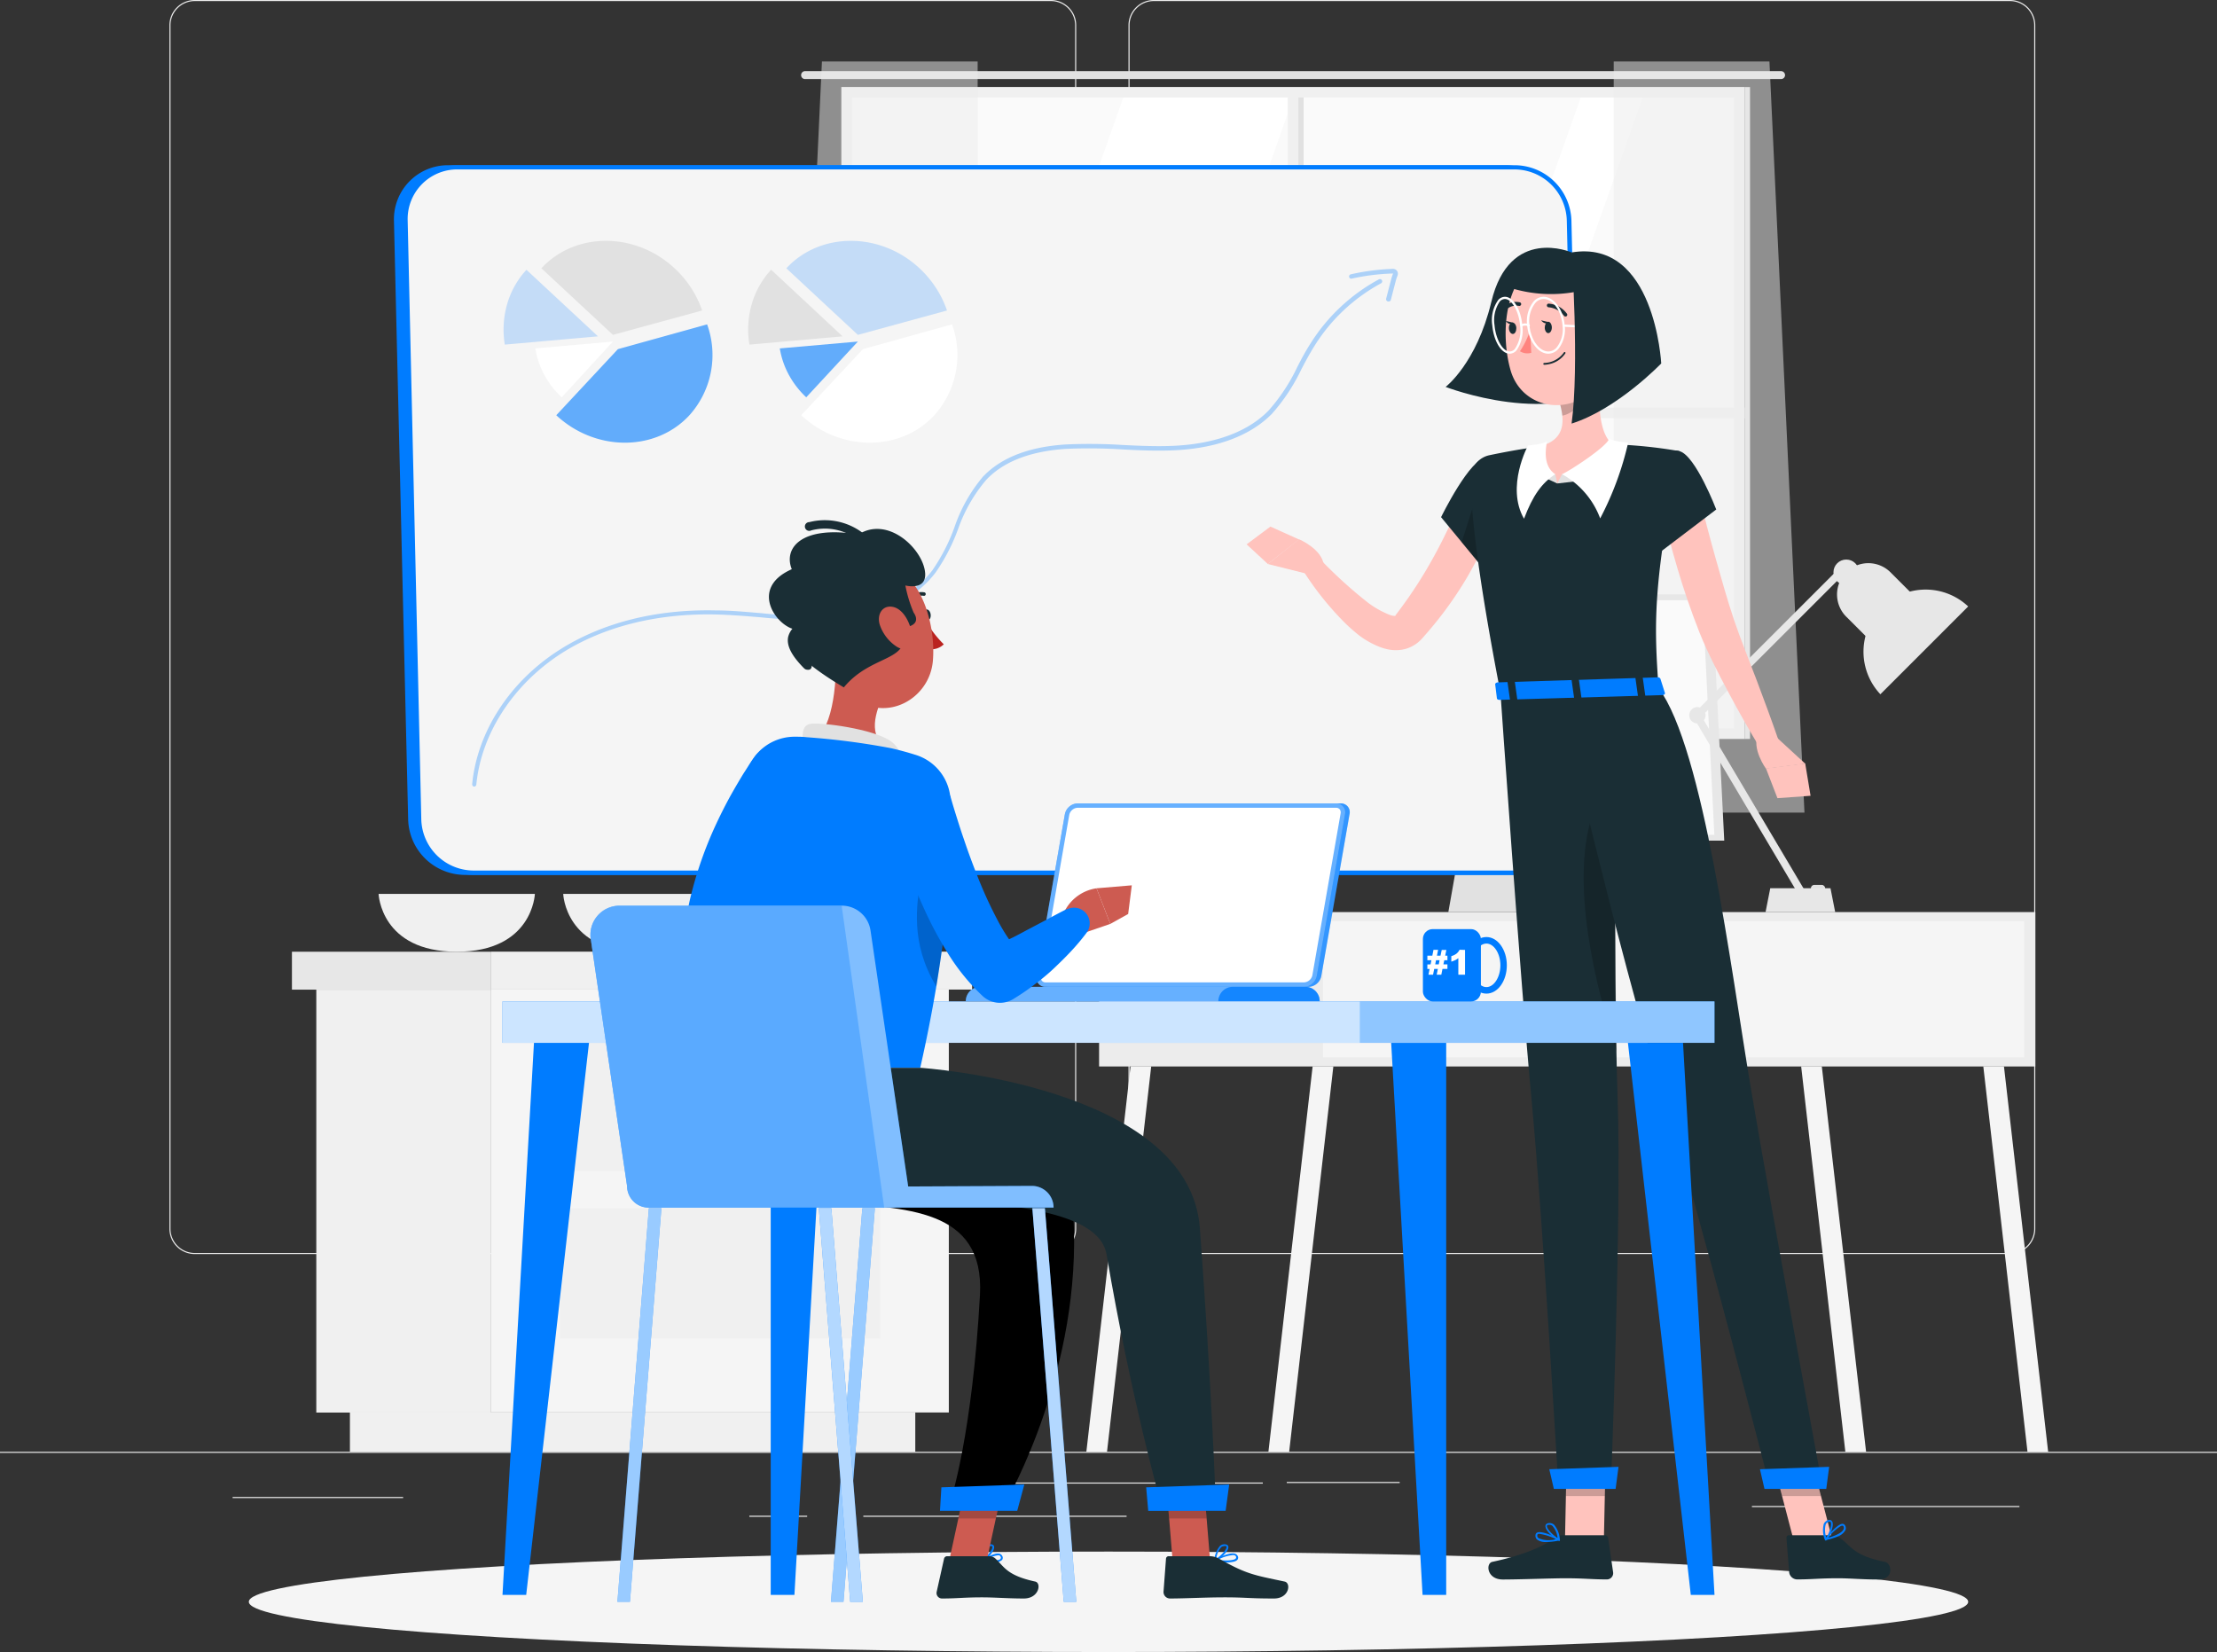 <svg xmlns="http://www.w3.org/2000/svg" viewBox="0 0 268.38 200"><rect x="0" y="0" width="268.38" height="200" fill="#333333" stroke="none"/><defs><style>.cls-1,.cls-8{fill:#ececec;}.cls-2{fill:#f0f0f0;}.cls-3{fill:#f5f5f5;}.cls-4{fill:#e7e7e7;}.cls-5{fill:#fafafa;}.cls-18,.cls-20,.cls-21,.cls-25,.cls-26,.cls-27,.cls-6{fill:#fff;}.cls-7{fill:#e1e1e1;}.cls-25,.cls-8{opacity:0.5;}.cls-10,.cls-11,.cls-19,.cls-22,.cls-9{fill:#007cff;}.cls-10,.cls-15,.cls-16,.cls-20{opacity:0.2;}.cls-11,.cls-26{opacity:0.6;}.cls-12,.cls-19{opacity:0.3;}.cls-13{fill:#1a2e35;}.cls-14{fill:#ffc3bd;}.cls-17{fill:#ff847f;}.cls-18,.cls-22{opacity:0.8;}.cls-21{opacity:0.4;}.cls-23{fill:#ba221f;}.cls-24{fill:#cd5b51;}.cls-27{opacity:0.7;}</style></defs><g id="Layer_2" data-name="Layer 2"><g id="Layer_1-2" data-name="Layer 1"><rect class="cls-1" y="175.76" width="268.38" height="0.13"/><rect class="cls-1" x="155.77" y="179.41" width="13.67" height="0.13"/><rect class="cls-1" x="212.08" y="182.32" width="32.38" height="0.13"/><rect class="cls-1" x="119.41" y="179.48" width="33.46" height="0.13"/><rect class="cls-1" x="90.71" y="183.5" width="7" height="0.13"/><rect class="cls-1" x="104.51" y="183.5" width="31.87" height="0.13"/><rect class="cls-1" x="28.16" y="181.23" width="20.64" height="0.13"/><path class="cls-1" d="M127.22,151.82H23.57a3.06,3.06,0,0,1-3.06-3.06V3.06A3.06,3.06,0,0,1,23.57,0H127.22a3.06,3.06,0,0,1,3.06,3.06v145.7A3.06,3.06,0,0,1,127.22,151.82ZM23.57.13a2.94,2.94,0,0,0-2.93,2.93v145.7a2.94,2.94,0,0,0,2.93,2.93H127.22a2.94,2.94,0,0,0,2.93-2.93V3.06A2.94,2.94,0,0,0,127.22.13Z"/><path class="cls-1" d="M243.32,151.82H139.67a3.06,3.06,0,0,1-3.06-3.06V3.06A3.06,3.06,0,0,1,139.67,0H243.32a3.06,3.06,0,0,1,3.06,3.06v145.7A3.06,3.06,0,0,1,243.32,151.82ZM139.67.13a2.94,2.94,0,0,0-2.93,2.93v145.7a2.94,2.94,0,0,0,2.93,2.93H243.32a2.94,2.94,0,0,0,2.93-2.93V3.06A2.94,2.94,0,0,0,243.32.13Z"/><path class="cls-2" d="M64.75,108.22s-.25,7-9.46,7-9.46-7-9.46-7Z"/><path class="cls-2" d="M87.1,108.22s-.24,7-9.46,7-9.46-7-9.46-7Z"/><rect class="cls-2" x="38.29" y="119.81" width="21.17" height="51.2"/><rect class="cls-2" x="42.36" y="171.01" width="68.44" height="4.75"/><rect class="cls-3" x="59.46" y="119.81" width="55.4" height="51.2" transform="translate(174.32 290.81) rotate(180)"/><rect class="cls-2" x="67.78" y="126.03" width="38.76" height="15.75" transform="translate(174.32 267.82) rotate(180)"/><rect class="cls-2" x="67.78" y="146.28" width="38.76" height="15.75" transform="translate(174.32 308.31) rotate(180)"/><rect class="cls-2" x="59.46" y="115.21" width="58.22" height="4.59"/><rect class="cls-4" x="35.33" y="115.21" width="24.12" height="4.59" transform="translate(94.79 235.02) rotate(180)"/><rect class="cls-5" x="102.6" y="11.28" width="107.86" height="77.43"/><polygon class="cls-6" points="108.74 88.71 136.17 11.28 156.76 11.28 129.33 88.71 108.74 88.71"/><polygon class="cls-6" points="164.1 88.71 191.54 11.28 199.05 11.28 171.61 88.71 164.1 88.71"/><path class="cls-7" d="M215.61,8.61H97.46a.48.48,0,0,0-.48.48h0a.47.47,0,0,0,.48.48H215.61a.48.48,0,0,0,.48-.48h0A.49.49,0,0,0,215.61,8.61Z"/><rect class="cls-2" x="155.89" y="11.11" width="1.28" height="77.77" transform="translate(313.06 99.99) rotate(180)"/><rect class="cls-7" x="157.17" y="11.11" width="0.64" height="77.77" transform="translate(314.98 99.99) rotate(180)"/><rect class="cls-2" x="155.89" y="-4.68" width="1.28" height="109.35" transform="translate(106.54 206.52) rotate(-90)"/><path class="cls-2" d="M211.21,88.18h0V10.53H101.85V88.18h0v1.28H211.21Zm-108.08,0V11.81h106.8V88.18Z"/><rect class="cls-7" x="211.21" y="10.53" width="0.64" height="78.92" transform="translate(423.06 99.99) rotate(180)"/><polygon class="cls-8" points="195.35 7.44 195.35 98.38 218.44 98.38 214.2 7.44 195.35 7.44"/><polygon class="cls-8" points="118.35 7.44 118.35 98.38 95.26 98.38 99.5 7.44 118.35 7.44"/><rect class="cls-1" x="133.05" y="110.42" width="113.34" height="18.69"/><rect class="cls-3" x="203.34" y="111.53" width="41.7" height="16.46"/><rect class="cls-3" x="160.16" y="111.53" width="41.7" height="16.46"/><polygon class="cls-3" points="156.06 175.76 153.55 175.76 158.9 129.1 161.41 129.1 156.06 175.76"/><polygon class="cls-3" points="134.01 175.76 131.51 175.76 136.86 129.1 139.36 129.1 134.01 175.76"/><polygon class="cls-3" points="223.39 175.76 225.9 175.76 220.54 129.1 218.04 129.1 223.39 175.76"/><polygon class="cls-3" points="245.44 175.76 247.94 175.76 242.59 129.1 240.09 129.1 245.44 175.76"/><polygon class="cls-7" points="187.74 89.84 178.97 89.84 175.33 110.42 184.09 110.42 187.74 89.84"/><polygon class="cls-4" points="207.24 71.95 158.21 71.95 159.7 101.77 208.73 101.77 207.24 71.95"/><polygon class="cls-5" points="206.11 72.66 159.41 72.66 160.83 101.06 207.53 101.06 206.11 72.66"/><rect class="cls-7" x="219.22" y="107.13" width="1.73" height="0.8" rx="0.4" transform="translate(440.17 215.06) rotate(-180)"/><path class="cls-4" d="M238.26,73.42,227.63,84.05a7.52,7.52,0,0,1,10.63-10.63Z"/><path class="cls-4" d="M223.5,74.66l4.14,4.14L233,73.43l-4.14-4.14a3.8,3.8,0,0,0-5.37,0h0A3.8,3.8,0,0,0,223.5,74.66Z"/><rect class="cls-4" x="213.89" y="65.23" width="0.9" height="25.01" transform="translate(310.94 284.26) rotate(-135)"/><rect class="cls-4" x="211.35" y="84.91" width="0.9" height="25.01" transform="translate(443.66 73.17) rotate(149.33)"/><circle class="cls-4" cx="223.5" cy="69.29" r="1.55"/><circle class="cls-4" cx="205.48" cy="86.59" r="0.99"/><polygon class="cls-4" points="214.3 107.53 221.59 107.53 222.16 110.42 213.73 110.42 214.3 107.53"/><ellipse id="_Path_" data-name="&lt;Path&gt;" class="cls-3" cx="134.19" cy="193.92" rx="104.07" ry="6.08"/><path class="cls-9" d="M184.27,105.66h-128a6.65,6.65,0,0,1-6.59-6.45L48,26.68a6.28,6.28,0,0,1,6.29-6.44h128a6.64,6.64,0,0,1,6.59,6.44l1.69,72.53A6.29,6.29,0,0,1,184.27,105.66Z"/><path class="cls-9" d="M184.27,105.92h-128a6.9,6.9,0,0,1-6.86-6.7L47.69,26.69A6.54,6.54,0,0,1,54.25,20h128a6.89,6.89,0,0,1,6.86,6.7l1.68,72.53a6.54,6.54,0,0,1-6.56,6.71Zm-130-85.41a6,6,0,0,0-6,6.17l1.68,72.53a6.36,6.36,0,0,0,6.32,6.18h128a6,6,0,0,0,6-6.17l-1.68-72.53a6.37,6.37,0,0,0-6.33-6.18Z"/><path class="cls-3" d="M185.35,105.66H57.3a6.65,6.65,0,0,1-6.59-6.45L49,26.68a6.28,6.28,0,0,1,6.29-6.44H183.37A6.65,6.65,0,0,1,190,26.68l1.68,72.53A6.29,6.29,0,0,1,185.35,105.66Z"/><path class="cls-9" d="M185.35,105.92H57.3a6.91,6.91,0,0,1-6.86-6.7L48.76,26.69A6.56,6.56,0,0,1,55.32,20H183.37a6.91,6.91,0,0,1,6.86,6.7l1.68,72.53a6.56,6.56,0,0,1-6.56,6.71Zm-130-85.41a6,6,0,0,0-6,6.17L51,99.21a6.36,6.36,0,0,0,6.32,6.18H185.35a6,6,0,0,0,6-6.17l-1.68-72.53a6.36,6.36,0,0,0-6.32-6.18Z"/><path class="cls-7" d="M74.2,40.54l-8.66-8.06c4.09-4.43,11.37-4.43,16.12,0A12.53,12.53,0,0,1,85,37.59Z"/><path class="cls-10" d="M72.39,40.72l-11.28,1a11.17,11.17,0,0,1,.28-4.89,10.32,10.32,0,0,1,2.34-4.17Z"/><path class="cls-6" d="M74.2,41.35,68,48.1a10.56,10.56,0,0,1-2.1-2.71,10.11,10.11,0,0,1-1.1-3.21Z"/><path class="cls-11" d="M74.8,42.27l10.8-3a10.91,10.91,0,0,1-2.14,11c-4.09,4.43-11.37,4.43-16.12,0Z"/><path class="cls-10" d="M103.85,40.54l-8.66-8.06c4.1-4.43,11.37-4.43,16.12,0a12.53,12.53,0,0,1,3.33,5.11Z"/><path class="cls-7" d="M102,40.72l-11.28,1A11.17,11.17,0,0,1,91,36.82a10.45,10.45,0,0,1,2.35-4.17Z"/><path class="cls-11" d="M103.85,41.35,97.6,48.1a10.78,10.78,0,0,1-2.1-2.71,10.11,10.11,0,0,1-1.1-3.21Z"/><path class="cls-6" d="M104.46,42.27l10.79-3a10.91,10.91,0,0,1-2.14,11c-4.09,4.43-11.37,4.43-16.12,0Z"/><g class="cls-12"><path class="cls-9" d="M57.4,95.23h0a.27.27,0,0,1-.24-.3c.61-6.32,4.53-12.38,10.48-16.2,5.16-3.31,11.71-5,19-4.83,1.88,0,3.77.19,5.6.34a58.92,58.92,0,0,0,8.41.29c3.14-.18,8.91-1.15,12.22-5.49a22.81,22.81,0,0,0,2.67-5.2A19,19,0,0,1,119,57.7c2.19-2.3,5.56-3.61,10-3.89a63.44,63.44,0,0,1,6.9.06c2,.1,4,.19,6,.11,3.56-.14,8.47-1,11.67-4.28a22.37,22.37,0,0,0,3.48-5.28c.51-1,1.05-2,1.64-2.91a22.33,22.33,0,0,1,8.23-7.69.27.27,0,1,1,.26.48,21.63,21.63,0,0,0-8,7.49c-.59.93-1.12,1.92-1.63,2.89a23,23,0,0,1-3.56,5.4c-2.64,2.7-6.8,4.23-12,4.44-2,.08-4.09,0-6.09-.11a64.92,64.92,0,0,0-6.84-.07c-4.31.28-7.56,1.53-9.65,3.73A18.66,18.66,0,0,0,116,64a22.75,22.75,0,0,1-2.75,5.32c-3.43,4.52-9.37,5.52-12.61,5.71a61.37,61.37,0,0,1-8.48-.29c-1.83-.15-3.71-.31-5.57-.35-7.15-.15-13.62,1.5-18.69,4.75C62.09,82.92,58.26,88.82,57.66,95A.27.27,0,0,1,57.4,95.23Z"/><path class="cls-9" d="M168.05,36.49H168a.28.28,0,0,1-.2-.33l.59-2.28a6.13,6.13,0,0,1,.25-.77.08.08,0,0,0,0,0,26.41,26.41,0,0,0-5,.62.26.26,0,0,1-.32-.2.27.27,0,0,1,.2-.32,27.5,27.5,0,0,1,5.11-.66.61.61,0,0,1,.49.25.6.6,0,0,1,.05.58,6.13,6.13,0,0,0-.22.68l-.59,2.28A.27.27,0,0,1,168.05,36.49Z"/></g><path class="cls-13" d="M190.25,30.56s-7.51-3.29-9.72,6C178.75,44,175,46.84,175,46.84S188.27,52,195.68,46Z"/><path class="cls-14" d="M181.51,61.84c-.27.74-.53,1.38-.82,2s-.59,1.31-.9,1.95c-.62,1.29-1.31,2.54-2,3.78a45.55,45.55,0,0,1-5,7l-.36.41a6.4,6.4,0,0,1-.46.51,4.25,4.25,0,0,1-1.79,1.06,4.48,4.48,0,0,1-1.9.11,6.32,6.32,0,0,1-1.48-.43A10.73,10.73,0,0,1,164.63,77a21.16,21.16,0,0,1-1.72-1.49,36.68,36.68,0,0,1-5.34-6.72l1.91-1.44a55.37,55.37,0,0,0,5.83,5.38,11.18,11.18,0,0,0,3,1.74c.43.14.72.08.65.06s-.07,0-.06,0l.21-.27.29-.39a53.87,53.87,0,0,0,4.24-6.61c.64-1.16,1.23-2.35,1.8-3.54.29-.59.57-1.19.83-1.79s.54-1.23.76-1.77Z"/><path class="cls-13" d="M180,55.39c-2-.07-5.55,7.22-5.55,7.22l5.22,6.33s6.09-7.64,5.25-10.11S182.91,55.49,180,55.39Z"/><polygon class="cls-15" points="179.65 57.15 176.94 65.65 179.38 68.61 179.65 57.15"/><path class="cls-14" d="M159.07,69.68l-5.59-1.4,3.77-3s2.79,1.18,3,3.13Z"/><polygon class="cls-14" points="150.91 65.9 153.79 63.75 157.25 65.31 153.48 68.28 150.91 65.9"/><polygon class="cls-14" points="194.16 186.4 189.45 186.4 189.68 175.48 194.39 175.48 194.16 186.4"/><path class="cls-13" d="M189,185.86h5.3a.36.36,0,0,1,.37.32l.61,4.19a.76.76,0,0,1-.76.84c-1.85,0-2.74-.14-5.07-.14-1.43,0-5.54.15-7.52.15s-2.09-2-1.26-2.14c3.69-.79,6.3-1.89,7.54-2.93A1.24,1.24,0,0,1,189,185.86Z"/><g class="cls-16"><polygon points="189.68 175.49 189.56 181.12 194.28 181.12 194.4 175.49 189.68 175.49"/></g><path class="cls-13" d="M178.09,57.72c-.1,3,.42,9.94,3.55,26.15l19.14-.57c-.55-7.78-.71-12.58,2.54-28.68a57,57,0,0,0-8.16-.83,62.71,62.71,0,0,0-8.69.26c-2.21.27-4.6.73-6.17,1.06A2.78,2.78,0,0,0,178.09,57.72Z"/><path class="cls-14" d="M194,44c-.47,2.82-.86,8,1.15,9.76a10.81,10.81,0,0,1-6.64,4.74c-4.41-2.23-2.05-4.48-2.05-4.48,3.1-.83,2.95-3.14,2.34-5.3Z"/><polygon class="cls-7" points="188.52 58.53 189.09 57.41 192.16 58.11 188.52 58.53"/><path class="cls-6" d="M189.09,57.41c1-.44,5.54-3.41,5.72-4.34.36.39,2.29.51,2.29.51a37.51,37.51,0,0,1-3.39,9.18A10.11,10.11,0,0,0,189.09,57.41Z"/><polygon class="cls-7" points="188.52 58.53 188.27 57.41 186.39 57.55 188.52 58.53"/><path class="cls-6" d="M188.27,57.41c-1.52-1-1.15-3.11-1-4-.36.39-2.29.51-2.29.51s-2.72,5-.49,8.88C185.55,60,186.63,58.49,188.27,57.41Z"/><path class="cls-15" d="M191.89,46l-3.08,2.79a9.26,9.26,0,0,1,.32,1.53c1.18-.21,2.78-1.56,2.87-2.81A4.28,4.28,0,0,0,191.89,46Z"/><path class="cls-14" d="M195.54,37.6c-.06,4.68,0,6.66-2.22,9.17-3.37,3.77-9.1,2.68-10.45-1.92-1.2-4.15-.9-11.1,3.57-13.18A6.38,6.38,0,0,1,195.54,37.6Z"/><path class="cls-6" d="M195.16,39.85h0l-5.87-.29a.14.14,0,0,1-.13-.14.12.12,0,0,1,.14-.13l5.88.29a.14.14,0,0,1,0,.27Z"/><path class="cls-13" d="M181.64,83.87s2.42,35,3.77,49.34c1.4,14.89,3.24,46.82,3.24,46.82H195s1.32-32.47.82-47.16c-.55-16-.2-49.41-.2-49.41Z"/><polygon class="cls-9" points="195.58 180.25 188.1 180.25 187.55 177.87 195.93 177.58 195.58 180.25"/><path class="cls-15" d="M195.57,96c-.77-.86-1.63-.42-2.57,2-3.18,8.35.21,21.68,2.71,29.35C195.52,117.8,195.53,105.21,195.57,96Z"/><path class="cls-13" d="M187.86,39.62c0,.38-.17.69-.42.71S187,40,187,39.66s.17-.7.41-.71S187.84,39.24,187.86,39.62Z"/><path class="cls-13" d="M183.56,39.72c0,.38-.16.7-.41.71s-.47-.29-.49-.67.17-.7.42-.71S183.55,39.34,183.56,39.72Z"/><path class="cls-13" d="M183.19,39.07l-.92-.22S182.77,39.54,183.19,39.07Z"/><path class="cls-17" d="M185.22,40A10,10,0,0,1,184,42.52a1.66,1.66,0,0,0,1.37.19Z"/><path class="cls-13" d="M187.5,44.09a3.17,3.17,0,0,1-.56.07.1.1,0,0,1-.11-.1.11.11,0,0,1,.1-.12,3,3,0,0,0,2.4-1.29.1.1,0,0,1,.15,0,.11.11,0,0,1,0,.15A3.11,3.11,0,0,1,187.5,44.09Z"/><path class="cls-14" d="M197,41.81a3.39,3.39,0,0,1-1.68,2c-1.07.54-1.84-.36-1.74-1.49s.76-2.53,1.93-2.6A1.53,1.53,0,0,1,197,41.81Z"/><path class="cls-13" d="M189.55,38.31a.21.21,0,0,1-.24-.11,2.64,2.64,0,0,0-1.85-1,.22.22,0,0,1-.2-.24.21.21,0,0,1,.24-.2A3,3,0,0,1,189.7,38a.22.22,0,0,1-.09.3Z"/><path class="cls-13" d="M182.19,37.56a.23.23,0,0,1-.21-.07.22.22,0,0,1,0-.32,2.23,2.23,0,0,1,2-.57.22.22,0,0,1,.16.27.23.23,0,0,1-.27.16h0a1.78,1.78,0,0,0-1.55.47A.27.27,0,0,1,182.19,37.56Z"/><path class="cls-14" d="M205.68,60c.63,2.5,1.29,5.06,2,7.57s1.4,5,2.22,7.44,1.81,4.83,2.74,7.3,1.87,5,2.72,7.48l-2.16,1c-1.39-2.28-2.7-4.6-3.95-6.95-.63-1.17-1.25-2.36-1.84-3.56s-1.18-2.46-1.69-3.74c-1-2.54-1.88-5.1-2.64-7.68s-1.46-5.15-2-7.8Z"/><path class="cls-13" d="M203.32,54.62c1.94.53,4.44,7.06,4.44,7.06l-7.29,5.54s-2.87-5.43-2.14-7.93S201.11,54,203.32,54.62Z"/><path class="cls-9" d="M187.22,186.68a1.74,1.74,0,0,1-1.14-.29.6.6,0,0,1-.2-.54.34.34,0,0,1,.18-.3c.58-.32,2.46.64,2.67.75a.11.11,0,0,1,.06.12c0,.05,0,.08-.09.09A7.93,7.93,0,0,1,187.22,186.68Zm-.84-1a.41.41,0,0,0-.21.05.13.13,0,0,0-.07.12.37.37,0,0,0,.13.35,2.93,2.93,0,0,0,2.1.13A6,6,0,0,0,186.38,185.7Z"/><path class="cls-9" d="M188.68,186.51h0c-.57-.25-1.68-1.27-1.59-1.8,0-.13.11-.28.42-.32a.83.83,0,0,1,.62.2,3.1,3.1,0,0,1,.7,1.81.1.1,0,0,1,0,.1A.08.08,0,0,1,188.68,186.51Zm-1.12-1.91h-.07c-.2,0-.22.1-.22.13-.05.32.7,1.12,1.28,1.46a2.61,2.61,0,0,0-.61-1.45A.55.55,0,0,0,187.56,184.6Z"/><polygon class="cls-14" points="221.82 186.4 217.11 186.4 214.26 175.48 218.97 175.48 221.82 186.4"/><path class="cls-13" d="M221.87,185.86h-5.3a.29.29,0,0,0-.31.32l.33,4.19a1,1,0,0,0,.94.84c1.84,0,2.7-.14,5-.14,1.43,0,2.86.15,4.84.15s1.65-2,.79-2.14c-3.87-.79-4-1.89-5.47-2.93A1.5,1.5,0,0,0,221.87,185.86Z"/><g class="cls-16"><polygon points="214.26 175.49 215.73 181.12 220.45 181.12 218.98 175.49 214.26 175.49"/></g><path class="cls-13" d="M200.78,83.3c5.45,7.3,8.76,34.11,11.17,48.44,2.51,14.91,8.68,48.29,8.68,48.29h-6.38s-8.67-34-13.21-48.37c-5-15.88-12.52-48.36-12.52-48.36Z"/><polygon class="cls-9" points="221.08 180.25 213.6 180.25 213.05 177.87 221.43 177.58 221.08 180.25"/><path class="cls-9" d="M222.5,186a1.75,1.75,0,0,0,.9-.76.61.61,0,0,0-.05-.57.36.36,0,0,0-.3-.19c-.66,0-1.94,1.64-2.08,1.83a.12.12,0,0,0,0,.13.12.12,0,0,0,.12,0A9.26,9.26,0,0,0,222.5,186Zm.33-1.24a.48.48,0,0,1,.21-.06.16.16,0,0,1,.12.08.4.4,0,0,1,0,.38c-.15.35-.83.73-1.85,1A6,6,0,0,1,222.83,184.75Z"/><path class="cls-9" d="M221.11,186.47l0,0c.4-.47,1-1.87.66-2.31a.41.41,0,0,0-.52-.11.84.84,0,0,0-.47.44,3.12,3.12,0,0,0,.14,1.95.16.16,0,0,0,.09.07Zm.19-2.21.06,0c.19-.07.24,0,.25,0,.19.27-.15,1.32-.52,1.88a2.67,2.67,0,0,1-.08-1.57A.57.57,0,0,1,221.3,184.26Z"/><path class="cls-13" d="M187.48,39l-.92-.22S187.06,39.44,187.48,39Z"/><path class="cls-9" d="M201,82.17l.54,1.7c.07.13-.08.27-.3.28l-19.7.58c-.17,0-.32-.07-.33-.18L181,82.84c0-.11.14-.22.32-.23L200.72,82A.33.33,0,0,1,201,82.17Z"/><path class="cls-13" d="M198.49,84.42l.52,0c.11,0,.18-.06.17-.12l-.31-2.22c0-.07-.1-.12-.2-.11h-.52c-.1,0-.18.06-.17.13l.31,2.21C198.3,84.37,198.39,84.42,198.49,84.42Z"/><path class="cls-13" d="M183,84.88l.52,0c.11,0,.18-.06.17-.12l-.31-2.22c0-.07-.1-.12-.2-.11h-.52c-.1,0-.18.06-.17.13l.31,2.21C182.84,84.83,182.93,84.88,183,84.88Z"/><path class="cls-13" d="M190.76,84.65l.52,0c.11,0,.18-.06.17-.12l-.31-2.22c0-.07-.1-.12-.2-.11h-.52c-.1,0-.18.06-.17.13l.31,2.21C190.57,84.6,190.66,84.65,190.76,84.65Z"/><path class="cls-14" d="M214.78,89l3.75,3.45-4.75.61s-1.79-2.45-.94-4.22Z"/><polygon class="cls-14" points="219.18 96.34 215.17 96.63 213.78 93.03 218.53 92.42 219.18 96.34"/><path class="cls-13" d="M190.82,31.05s-4-1.82-8.32,3.69a16.49,16.49,0,0,0,8.79.48Z"/><path class="cls-13" d="M190.25,30.56s.95,13.83,0,20.72C195.8,49.53,201.1,44,201.1,44S200.33,28.89,190.25,30.56Z"/><path class="cls-6" d="M187.43,42.82c-1.24,0-2.39-1.54-2.56-3.43a3.84,3.84,0,0,1,.78-2.89,1.6,1.6,0,0,1,1.21-.57c1.24,0,2.39,1.54,2.55,3.43h0a3.8,3.8,0,0,1-.77,2.89A1.63,1.63,0,0,1,187.43,42.82Zm-.57-6.62a1.33,1.33,0,0,0-1,.48,3.58,3.58,0,0,0-.71,2.68c.15,1.76,1.18,3.19,2.29,3.19a1.35,1.35,0,0,0,1-.48,3.58,3.58,0,0,0,.71-2.68h0C189,37.63,188,36.2,186.86,36.2Z"/><path class="cls-6" d="M182.75,42.82c-1,0-1.93-1.51-2.1-3.43a4.18,4.18,0,0,1,.71-3.06,1.1,1.1,0,0,1,.82-.4c1,0,1.93,1.51,2.1,3.43h0a4.23,4.23,0,0,1-.7,3.06A1.13,1.13,0,0,1,182.75,42.82Zm-.57-6.62a.83.83,0,0,0-.63.31,4,4,0,0,0-.63,2.85c.15,1.73,1,3.19,1.83,3.19a.83.83,0,0,0,.63-.31,4,4,0,0,0,.63-2.85h0C183.86,37.66,183,36.2,182.18,36.2Z"/><path class="cls-6" d="M185,39.51H185a.76.76,0,0,0-.73,0,.14.14,0,0,1-.15-.23,1.06,1.06,0,0,1,1,0,.14.14,0,0,1,.07.18A.13.13,0,0,1,185,39.51Z"/><rect class="cls-9" x="60.83" y="121.24" width="146.71" height="5.01"/><rect class="cls-18" x="60.83" y="121.24" width="146.71" height="5.01"/><rect class="cls-19" x="164.61" y="121.24" width="42.94" height="5.01"/><polygon class="cls-9" points="175.07 193.08 172.21 193.08 168.41 126.25 175.07 126.25 175.07 193.08"/><polygon class="cls-9" points="204.68 193.08 207.55 193.08 203.74 126.25 197.07 126.25 204.68 193.08"/><polygon class="cls-9" points="63.7 193.08 60.83 193.08 64.64 126.25 71.3 126.25 63.7 193.08"/><polygon class="cls-9" points="93.3 193.08 96.17 193.08 99.97 126.25 93.3 126.25 93.3 193.08"/><path class="cls-9" d="M162.34,97.26H131a1.61,1.61,0,0,0-1.53,1.3l-3.42,19.6a1.07,1.07,0,0,0,1.07,1.31h31.3a1.62,1.62,0,0,0,1.53-1.31l3.42-19.6A1.06,1.06,0,0,0,162.34,97.26Z"/><path class="cls-20" d="M162.34,97.26H131a1.61,1.61,0,0,0-1.53,1.3l-3.42,19.6a1.07,1.07,0,0,0,1.07,1.31h31.3a1.62,1.62,0,0,0,1.53-1.31l3.42-19.6A1.06,1.06,0,0,0,162.34,97.26Z"/><path class="cls-9" d="M161.74,97.26h-31.3a1.63,1.63,0,0,0-1.53,1.3l-3.42,19.6a1.07,1.07,0,0,0,1.07,1.31h31.31a1.64,1.64,0,0,0,1.53-1.31l3.42-19.6A1.07,1.07,0,0,0,161.74,97.26Z"/><path class="cls-21" d="M161.74,97.26h-31.3a1.63,1.63,0,0,0-1.53,1.3l-3.42,19.6a1.07,1.07,0,0,0,1.07,1.31h31.31a1.64,1.64,0,0,0,1.53-1.31l3.42-19.6A1.07,1.07,0,0,0,161.74,97.26Z"/><path class="cls-6" d="M126.57,118.93a.55.55,0,0,1-.44-.19.56.56,0,0,1-.11-.48l3.42-19.61a1.09,1.09,0,0,1,1-.86h31.3a.57.57,0,0,1,.44.19.61.61,0,0,1,.11.49l-3.42,19.6a1.09,1.09,0,0,1-1,.86Z"/><path class="cls-9" d="M158,119.47H118.66a1.75,1.75,0,0,0-1.75,1.74h42.85A1.74,1.74,0,0,0,158,119.47Z"/><path class="cls-21" d="M158,119.47H118.66a1.75,1.75,0,0,0-1.75,1.74h42.85A1.74,1.74,0,0,0,158,119.47Z"/><path class="cls-22" d="M158,119.47h-8.77a1.74,1.74,0,0,0-1.74,1.74h12.25A1.74,1.74,0,0,0,158,119.47Z"/><rect class="cls-9" x="172.25" y="112.48" width="7.02" height="8.76" rx="1.19"/><path class="cls-6" d="M173.18,116.75l.1-.5h-.49v-.55h.6l.14-.71h.56l-.14.71h.43l.15-.7h.56l-.14.7h.27v.55h-.38l-.11.5h.49v.55h-.6l-.14.7h-.56l.14-.7h-.44l-.14.7h-.56l.14-.69h-.27v-.55Zm.56,0h.43l.1-.5h-.43Z"/><path class="cls-6" d="M177.35,115v3h-.81V116a2.36,2.36,0,0,1-.38.24,3.91,3.91,0,0,1-.47.18v-.67a1.82,1.82,0,0,0,.64-.31,1.47,1.47,0,0,0,.36-.46Z"/><path class="cls-9" d="M179.94,120.29c-1.39,0-2.48-1.51-2.48-3.43s1.11-3.42,2.48-3.42,2.47,1.54,2.47,3.42S181.33,120.29,179.94,120.29Zm0-6.06c-.92,0-1.7,1.21-1.7,2.63s.78,2.64,1.7,2.64,1.69-1.21,1.69-2.64S180.85,114.23,179.94,114.23Z"/><path class="cls-9" d="M97.45,96.16l-.5.78-.53.84q-.51.85-1,1.74c-.67,1.17-1.31,2.35-1.91,3.56a49.43,49.43,0,0,0-3,7.36c-.19.62-.36,1.24-.52,1.87l-.22.93-.1.47,0,.23a1.47,1.47,0,0,1,0,.16s0,0-.09-.14a.91.91,0,0,0-.26-.31c-.09-.05-.11,0-.06,0a1.52,1.52,0,0,0,.37.25,6.08,6.08,0,0,0,1.45.5c.57.14,1.19.23,1.83.32,1.28.17,2.7.25,4,.32H97a1.88,1.88,0,0,1,.54,3.65,21.32,21.32,0,0,1-2.26.68,22.11,22.11,0,0,1-2.32.45,14,14,0,0,1-5.25-.13,7.64,7.64,0,0,1-1.61-.6,6.12,6.12,0,0,1-1.73-1.29,5.58,5.58,0,0,1-1.26-2.21,6.33,6.33,0,0,1-.22-2.27c0-.21,0-.28,0-.38l0-.3.07-.6c.06-.39.11-.79.18-1.18.13-.79.28-1.56.47-2.33a47.35,47.35,0,0,1,3.08-8.76c.65-1.39,1.34-2.75,2.1-4.07.38-.67.77-1.32,1.18-2,.21-.32.42-.65.64-1s.42-.62.7-1A3.76,3.76,0,0,1,97.54,96Z"/><path class="cls-13" d="M111.8,74.5c0,.36.29.63.53.59s.38-.35.33-.72-.29-.62-.53-.59S111.75,74.14,111.8,74.5Z"/><path class="cls-23" d="M112.06,75.13A12.89,12.89,0,0,0,114.25,78a2.1,2.1,0,0,1-1.68.59Z"/><path class="cls-13" d="M110.22,72.69a.34.34,0,0,0,.12-.06,1.68,1.68,0,0,1,1.47-.5.21.21,0,0,0,.25-.17.21.21,0,0,0-.16-.25,2.11,2.11,0,0,0-1.86.61.21.21,0,0,0,.18.37Z"/><path class="cls-24" d="M101.17,78.5c.15,3.38-.1,9.49-2.73,11.34,0,0,.4,3.46,6.5,4.37,6.71,1,3.71-2.85,3.71-2.85-3.53-1.42-3-4.12-2-6.58Z"/><path class="cls-7" d="M97.39,91.19c-.26-1.52-.54-3.27.61-3.54s7.83.58,9.9,2.13,1,4.3,1,4.3Z"/><path class="cls-9" d="M115.07,96.89c.25,5.42,0,16.15-3.67,32.38H87.13c-.15-3.37,3.34-17.93,3-33.92a6.06,6.06,0,0,1,6-6.16c.48,0,1,0,1.51.06a88.42,88.42,0,0,1,10.23,1.33c1,.23,2,.5,2.88.78A6,6,0,0,1,115.07,96.89Z"/><path class="cls-15" d="M111.41,106.63c-.39,2.75-1.28,7.52,1.94,12.79.36-2.19.66-4.23.9-6.14Z"/><path class="cls-24" d="M130.32,113.25l4.09-1.4-1.67-4.31a5.18,5.18,0,0,0-4.12,3.36Z"/><polygon class="cls-24" points="136.57 110.65 137.01 107.18 132.74 107.54 134.41 111.85 136.57 110.65"/><path class="cls-9" d="M115.05,96.39c.22.8.5,1.71.77,2.57s.55,1.74.85,2.6c.58,1.73,1.22,3.44,1.89,5.1a51.39,51.39,0,0,0,2.23,4.79,21.12,21.12,0,0,0,2.7,4l-3.94-.61c.76-.32,1.54-.66,2.32-1s1.58-.78,2.38-1.21l2.41-1.27c.8-.43,1.63-.88,2.43-1.28l.09,0a1.9,1.9,0,0,1,2.36,2.84,26.87,26.87,0,0,1-1.92,2.28c-.67.72-1.38,1.41-2.1,2.09s-1.5,1.31-2.31,1.92a28.25,28.25,0,0,1-2.57,1.75,3.08,3.08,0,0,1-3.72-.41l-.21-.2a25.53,25.53,0,0,1-4.11-5.18,46,46,0,0,1-2.87-5.46c-.84-1.84-1.56-3.7-2.23-5.58-.32-.94-.64-1.88-.92-2.84s-.55-1.88-.81-2.94A3.76,3.76,0,0,1,115,96.32Z"/><path class="cls-24" d="M99.61,75.54c.94,4.4,1.26,7,3.85,9,3.89,2.92,9.07.07,9.47-4.53.36-4.13-1.23-10.64-5.85-11.76A6.14,6.14,0,0,0,99.61,75.54Z"/><path class="cls-13" d="M109.1,76c2.1-.16,2-1.13,1.5-1.84a16,16,0,0,1-1-3.28s2.92.77,2.32-2-4.55-6.35-8-4.18c-6.88-1.13-9.11,1.64-8.07,4.21-5.46,2.41-1.52,7.31.66,7.31-1.94,1.72,1,4.21,5.64,7C105.56,79.06,110.63,80.17,109.1,76Z"/><path class="cls-13" d="M104.85,66.08a.56.56,0,0,1-.39-.17,6.48,6.48,0,0,0-6.25-1.7.53.53,0,1,1-.24-1,7.61,7.61,0,0,1,7.26,2,.54.54,0,0,1,0,.76A.5.5,0,0,1,104.85,66.08Z"/><path class="cls-13" d="M97.73,81.08a.59.59,0,0,1-.38-.16c-1.51-1.52-2.13-2.72-1.95-3.76a2.41,2.41,0,0,1,1.52-1.73.53.53,0,1,1,.47,1c-.57.27-.87.58-.94,1s.15,1.3,1.66,2.82a.54.54,0,0,1,0,.76A.55.55,0,0,1,97.73,81.08Z"/><path class="cls-24" d="M106.51,75.66a5.1,5.1,0,0,0,2,2.6c1.23.81,2.06-.11,1.89-1.44s-1-3.06-2.28-3.34S106.1,74.38,106.51,75.66Z"/><path class="cls-9" d="M148.48,189.15c.58,0,1.14-.08,1.33-.34a.4.4,0,0,0,0-.47.55.55,0,0,0-.34-.25c-.76-.2-2.34.7-2.41.74a.09.09,0,0,0-.05.11.12.12,0,0,0,.08.09A9,9,0,0,0,148.48,189.15Zm.72-.88a.64.64,0,0,1,.2,0,.31.31,0,0,1,.21.15c.08.13,0,.2,0,.24-.21.29-1.35.3-2.2.18A4.82,4.82,0,0,1,149.2,188.27Z"/><path class="cls-9" d="M147.1,189h.05c.55-.25,1.63-1.23,1.55-1.74,0-.12-.11-.27-.4-.3a.82.82,0,0,0-.6.18,3,3,0,0,0-.7,1.75.1.1,0,0,0,0,.1Zm1.11-1.84h.07c.19,0,.2.1.21.12,0,.31-.69,1.08-1.25,1.42a2.52,2.52,0,0,1,.6-1.4A.54.54,0,0,1,148.21,187.19Z"/><polygon class="cls-24" points="141.95 188.92 146.49 188.92 145.62 178.41 141.08 178.41 141.95 188.92"/><path class="cls-13" d="M146.49,188.4h-5a.32.32,0,0,0-.34.31l-.3,4a.79.79,0,0,0,.77.81c1.78,0,4.35-.14,6.6-.14,2.62,0,2.9.14,6,.14,1.86,0,2.1-1.88,1.29-2.05-3.66-.78-4.56-.86-7.9-2.75A2.37,2.37,0,0,0,146.49,188.4Z"/><polygon class="cls-15" points="145.62 178.41 146.07 183.83 141.53 183.83 141.08 178.41 145.62 178.41"/><path class="cls-9" d="M120.22,189.15a1.44,1.44,0,0,0,1.09-.3.45.45,0,0,0,0-.51.54.54,0,0,0-.34-.25c-.66-.15-1.92.71-2,.74a.12.12,0,0,0,0,.11.09.09,0,0,0,.08.09A6.21,6.21,0,0,0,120.22,189.15Zm.57-.86h.13a.28.28,0,0,1,.2.15c.1.17,0,.25,0,.27-.19.26-1.12.26-1.8.15A3.57,3.57,0,0,1,120.79,188.29Z"/><path class="cls-9" d="M119.06,189h0c.47-.26,1.38-1.25,1.28-1.76,0-.09-.08-.25-.34-.28a.58.58,0,0,0-.46.14c-.52.43-.63,1.74-.64,1.79a.12.12,0,0,0,0,.1Zm.92-1.84h0c.14,0,.15.08.15.11.06.3-.52,1-1,1.4a2.64,2.64,0,0,1,.54-1.42A.4.4,0,0,1,120,187.19Z"/><polygon class="cls-24" points="114.91 188.92 119.45 188.92 121.73 178.41 117.19 178.41 114.91 188.92"/><path class="cls-13" d="M119.77,188.4h-5.1a.39.39,0,0,0-.39.31l-.89,4a.66.66,0,0,0,.66.81c1.78,0,2.65-.14,4.89-.14,1.38,0,3.15.14,5,.14s2.16-1.88,1.38-2.05c-3.5-.76-3.75-1.82-4.87-2.83A1.08,1.08,0,0,0,119.77,188.4Z"/><path d="M104.13,129.27s25.18,7.64,25.8,17.76c1.14,18.62-8,34.5-8,34.5h-6.81s2.58-7.87,3.51-24.75c1.17-21.2-38.92.5-31.51-27.51Z"/><g class="cls-16"><polygon points="117.19 178.41 121.73 178.41 120.55 183.83 116.01 183.83 117.19 178.41"/></g><path class="cls-13" d="M111.4,129.27S144,131.4,145.25,148.7c1.47,19.87,1.9,32.83,1.9,32.83h-6.74s-3.47-12.18-6.46-29.69c-.9-5.25-12-6.15-22.52-6.77-9.07-.54-16-1.06-16.8-11.12l.12-4.68Z"/><path class="cls-9" d="M148.8,179.72s-.43,3.19-.43,3.19H139l-.25-2.85Z"/><path class="cls-9" d="M124,179.72s-.86,3.19-.86,3.19h-9.35l.17-2.85Z"/><path class="cls-9" d="M109.94,143.64l-4.56-31a3.52,3.52,0,0,0-3.49-3H75a3.52,3.52,0,0,0-3.49,4l4.4,29.93h0a2.62,2.62,0,0,0,2.63,2.62h49a2.62,2.62,0,0,0-2.62-2.62Z"/><path class="cls-25" d="M109.94,143.64l-4.56-31a3.52,3.52,0,0,0-3.49-3H75a3.52,3.52,0,0,0-3.49,4l4.4,29.93h0a2.62,2.62,0,0,0,2.63,2.62h49a2.62,2.62,0,0,0-2.62-2.62Z"/><path class="cls-19" d="M101.89,109.67H75a3.52,3.52,0,0,0-3.49,4l4.4,29.93a2.62,2.62,0,0,0,2.63,2.62h28.5Z"/><polygon class="cls-9" points="76.26 193.92 74.74 193.92 78.55 146.26 80.07 146.26 76.26 193.92"/><polygon class="cls-26" points="76.26 193.92 74.74 193.92 78.55 146.26 80.07 146.26 76.26 193.92"/><polygon class="cls-9" points="102.11 193.92 100.59 193.92 104.39 146.26 105.91 146.26 102.11 193.92"/><polygon class="cls-26" points="102.11 193.92 100.59 193.92 104.39 146.26 105.91 146.26 102.11 193.92"/><polygon class="cls-9" points="104.45 193.92 102.92 193.92 99.12 146.26 100.64 146.26 104.45 193.92"/><polygon class="cls-27" points="104.45 193.92 102.92 193.92 99.12 146.26 100.64 146.26 104.45 193.92"/><polygon class="cls-9" points="130.29 193.92 128.77 193.92 124.97 146.26 126.49 146.26 130.29 193.92"/><polygon class="cls-27" points="130.29 193.92 128.77 193.92 124.97 146.26 126.49 146.26 130.29 193.92"/></g></g></svg>